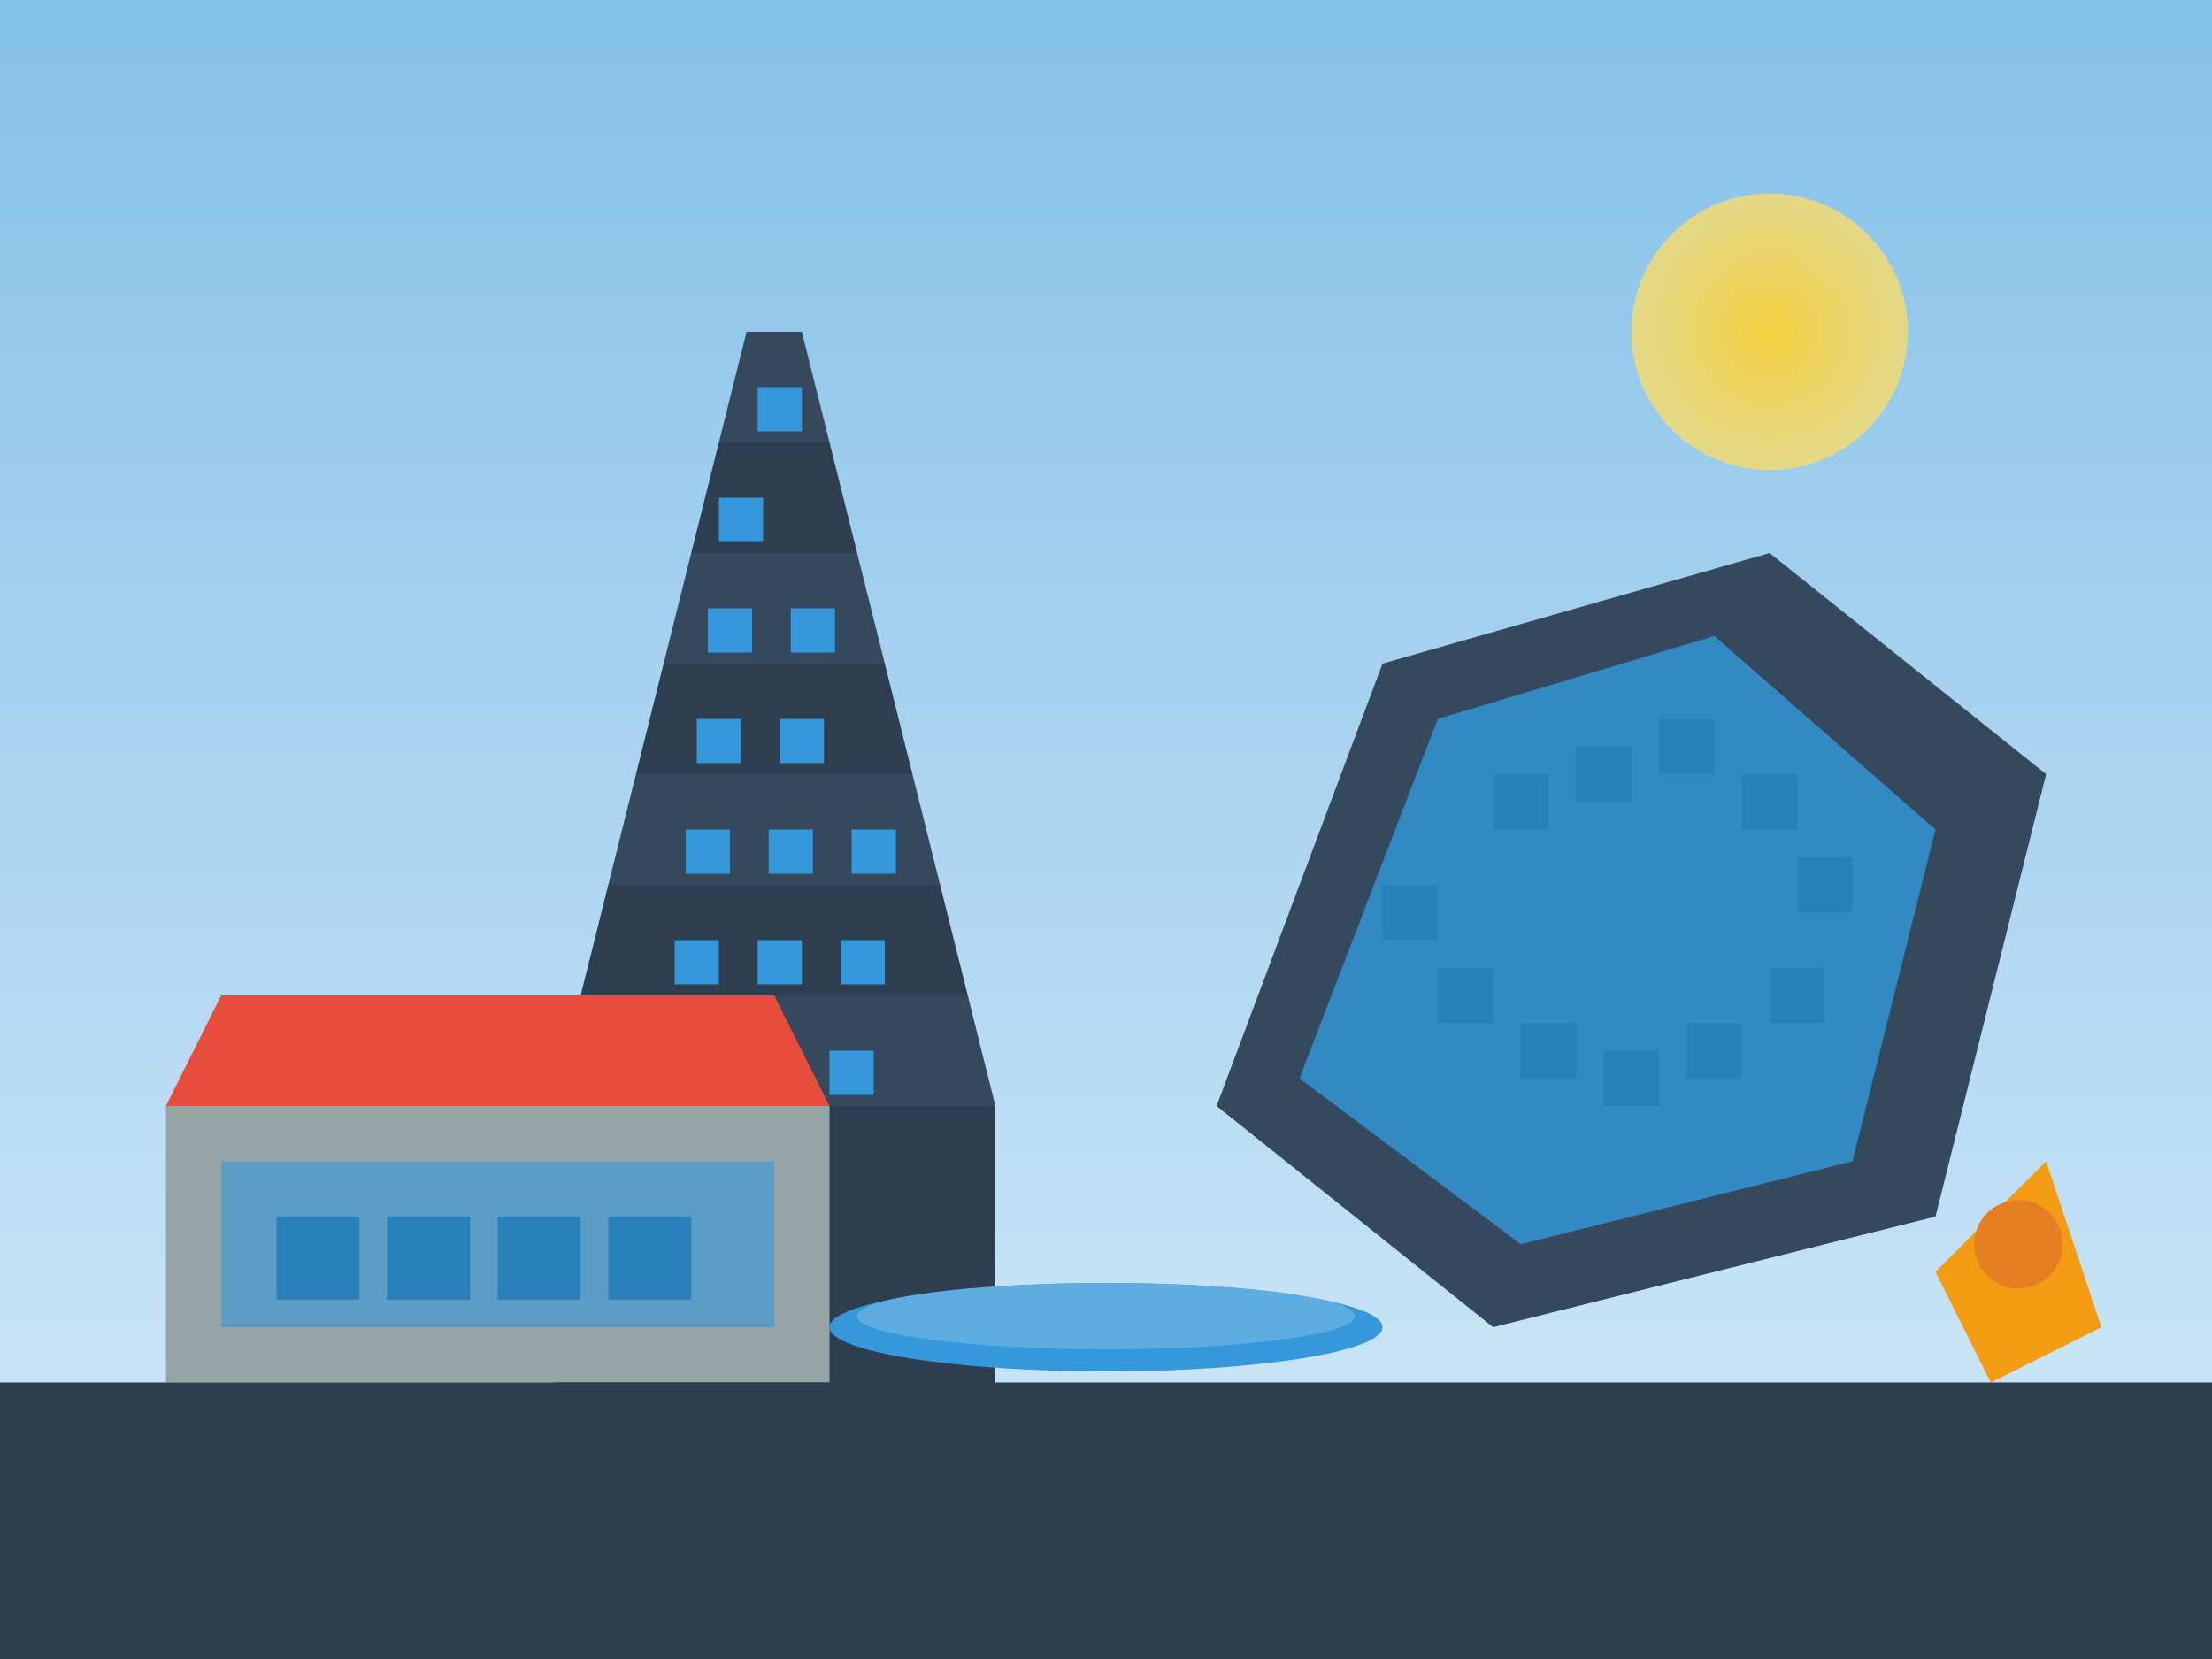 <svg xmlns="http://www.w3.org/2000/svg" width="400" height="300" viewBox="0 0 400 300">
    <defs>
        <linearGradient id="sky3" x1="0%" y1="0%" x2="0%" y2="100%">
            <stop offset="0%" style="stop-color:#85c1e9;stop-opacity:1" />
            <stop offset="100%" style="stop-color:#d6eaf8;stop-opacity:1" />
        </linearGradient>
        <radialGradient id="sun" cx="50%" cy="50%" r="50%">
            <stop offset="0%" style="stop-color:#f4d03f;stop-opacity:1" />
            <stop offset="100%" style="stop-color:#f7dc6f;stop-opacity:0.8" />
        </radialGradient>
    </defs>
    
    <!-- Sky -->
    <rect width="400" height="300" fill="url(#sky3)"/>
    
    <!-- Sun -->
    <circle cx="320" cy="60" r="25" fill="url(#sun)"/>
    
    <!-- Twisted modern tower -->
    <g transform="translate(100,50)">
        <!-- Base -->
        <rect x="0" y="150" width="80" height="100" fill="#2c3e50"/>
        
        <!-- Twisted sections -->
        <polygon points="0,150 80,150 75,130 5,130" fill="#34495e"/>
        <polygon points="5,130 75,130 70,110 10,110" fill="#2c3e50"/>
        <polygon points="10,110 70,110 65,90 15,90" fill="#34495e"/>
        <polygon points="15,90 65,90 60,70 20,70" fill="#2c3e50"/>
        <polygon points="20,70 60,70 55,50 25,50" fill="#34495e"/>
        <polygon points="25,50 55,50 50,30 30,30" fill="#2c3e50"/>
        <polygon points="30,30 50,30 45,10 35,10" fill="#34495e"/>
        
        <!-- Windows on twisted tower -->
        <rect x="20" y="140" width="8" height="8" fill="#3498db"/>
        <rect x="35" y="140" width="8" height="8" fill="#3498db"/>
        <rect x="50" y="140" width="8" height="8" fill="#3498db"/>
        
        <rect x="22" y="120" width="8" height="8" fill="#3498db"/>
        <rect x="37" y="120" width="8" height="8" fill="#3498db"/>
        <rect x="52" y="120" width="8" height="8" fill="#3498db"/>
        
        <rect x="24" y="100" width="8" height="8" fill="#3498db"/>
        <rect x="39" y="100" width="8" height="8" fill="#3498db"/>
        <rect x="54" y="100" width="8" height="8" fill="#3498db"/>
        
        <rect x="26" y="80" width="8" height="8" fill="#3498db"/>
        <rect x="41" y="80" width="8" height="8" fill="#3498db"/>
        
        <rect x="28" y="60" width="8" height="8" fill="#3498db"/>
        <rect x="43" y="60" width="8" height="8" fill="#3498db"/>
        
        <rect x="30" y="40" width="8" height="8" fill="#3498db"/>
        <rect x="37" y="20" width="8" height="8" fill="#3498db"/>
    </g>
    
    <!-- Geometric modern building -->
    <polygon points="250,120 320,100 370,140 350,220 270,240 220,200" fill="#34495e"/>
    <polygon points="260,130 310,115 350,150 335,210 275,225 235,195" fill="#3498db" opacity="0.8"/>
    
    <!-- Windows for geometric building -->
    <rect x="270" y="140" width="10" height="10" fill="#2980b9"/>
    <rect x="285" y="135" width="10" height="10" fill="#2980b9"/>
    <rect x="300" y="130" width="10" height="10" fill="#2980b9"/>
    <rect x="315" y="140" width="10" height="10" fill="#2980b9"/>
    <rect x="325" y="155" width="10" height="10" fill="#2980b9"/>
    <rect x="320" y="175" width="10" height="10" fill="#2980b9"/>
    <rect x="305" y="185" width="10" height="10" fill="#2980b9"/>
    <rect x="290" y="190" width="10" height="10" fill="#2980b9"/>
    <rect x="275" y="185" width="10" height="10" fill="#2980b9"/>
    <rect x="260" y="175" width="10" height="10" fill="#2980b9"/>
    <rect x="250" y="160" width="10" height="10" fill="#2980b9"/>
    
    <!-- Low modern pavilion -->
    <rect x="30" y="200" width="120" height="50" fill="#95a5a6"/>
    <rect x="40" y="210" width="100" height="30" fill="#3498db" opacity="0.6"/>
    
    <!-- Pavilion details -->
    <rect x="50" y="220" width="15" height="15" fill="#2980b9"/>
    <rect x="70" y="220" width="15" height="15" fill="#2980b9"/>
    <rect x="90" y="220" width="15" height="15" fill="#2980b9"/>
    <rect x="110" y="220" width="15" height="15" fill="#2980b9"/>
    
    <!-- Modern canopy -->
    <polygon points="30,200 150,200 140,180 40,180" fill="#e74c3c"/>
    
    <!-- Ground -->
    <rect x="0" y="250" width="400" height="50" fill="#2c3e50"/>
    
    <!-- Modern water feature -->
    <ellipse cx="200" cy="240" rx="50" ry="8" fill="#3498db"/>
    <ellipse cx="200" cy="238" rx="45" ry="6" fill="#5dade2"/>
    
    <!-- Modern sculpture -->
    <polygon points="350,230 370,210 380,240 360,250" fill="#f39c12"/>
    <circle cx="365" cy="225" r="8" fill="#e67e22"/>
</svg>
